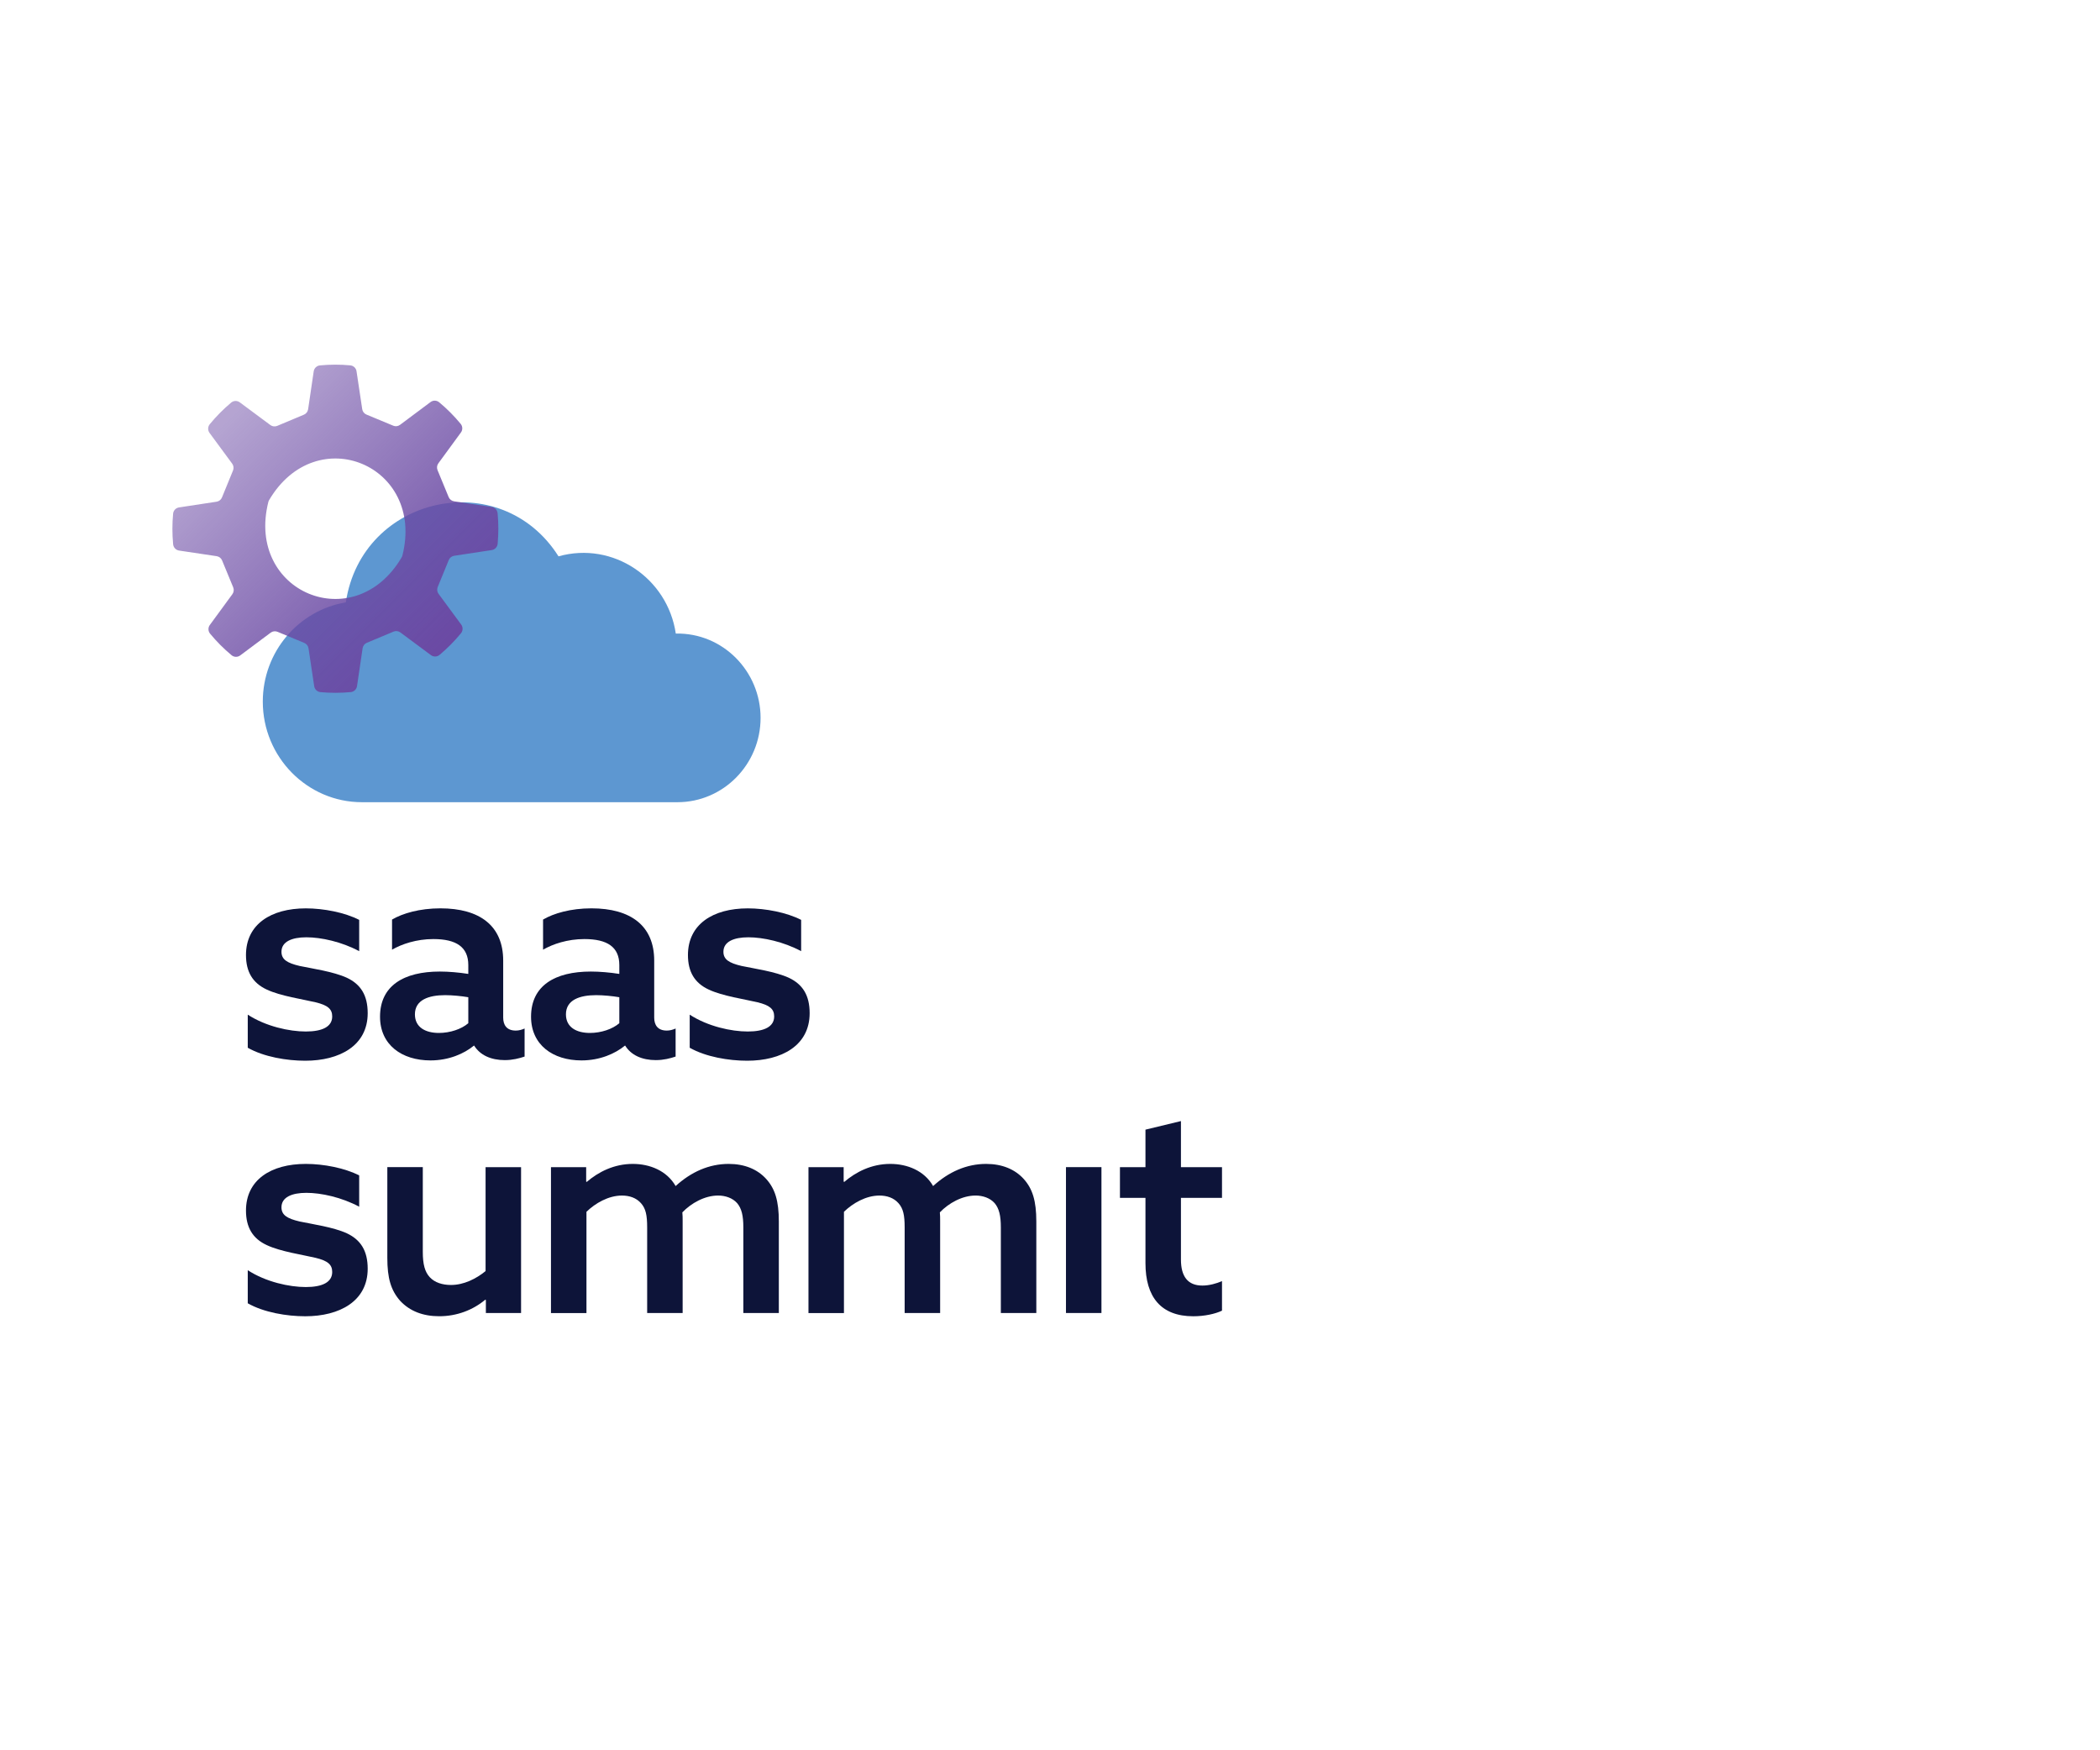 <svg width="150" height="125" viewBox="0 0 150 125" fill="none" xmlns="http://www.w3.org/2000/svg">
<path d="M17.697 74.826V72.464C18.996 73.308 20.672 73.667 21.844 73.667C23.017 73.667 23.729 73.329 23.729 72.592C23.729 72.064 23.415 71.79 22.535 71.579C21.654 71.368 20.041 71.137 19.058 70.673C18.052 70.209 17.57 69.408 17.57 68.206C17.57 66.013 19.351 64.873 21.844 64.873C23.122 64.873 24.631 65.168 25.656 65.695V67.93C24.4 67.255 22.933 66.939 21.885 66.939C20.837 66.939 20.105 67.256 20.105 67.973C20.105 68.521 20.503 68.774 21.404 68.986C22.304 69.175 23.812 69.387 24.776 69.829C25.761 70.293 26.264 71.073 26.264 72.359C26.264 74.679 24.252 75.754 21.802 75.754C20.482 75.754 18.848 75.481 17.696 74.827L17.697 74.826Z" fill="#0D1439"/>
<path d="M36.069 75.711C35.063 75.711 34.288 75.352 33.87 74.677H33.849C33.157 75.246 32.068 75.732 30.748 75.732C28.695 75.732 27.145 74.615 27.145 72.611C27.145 70.397 28.841 69.385 31.419 69.385C32.047 69.385 32.781 69.449 33.45 69.554V68.921C33.45 67.635 32.591 67.065 30.957 67.065C29.742 67.065 28.694 67.424 28.003 67.824V65.672C28.756 65.23 29.972 64.871 31.459 64.871C34.267 64.871 35.942 66.116 35.942 68.604V72.674C35.942 73.18 36.173 73.601 36.842 73.601C37.073 73.601 37.282 73.537 37.471 73.454V75.457C37.093 75.584 36.611 75.71 36.068 75.71L36.069 75.711ZM33.45 73.075V71.219C32.968 71.135 32.298 71.071 31.795 71.071C30.621 71.071 29.637 71.409 29.637 72.441C29.637 73.369 30.39 73.77 31.354 73.77C32.15 73.77 32.967 73.496 33.449 73.074L33.45 73.075Z" fill="#0D1439"/>
<path d="M46.856 75.711C45.85 75.711 45.075 75.352 44.657 74.677H44.636C43.944 75.246 42.855 75.732 41.535 75.732C39.483 75.732 37.932 74.615 37.932 72.611C37.932 70.397 39.628 69.385 42.206 69.385C42.834 69.385 43.568 69.449 44.237 69.554V68.921C44.237 67.635 43.378 67.065 41.744 67.065C40.529 67.065 39.481 67.424 38.79 67.824V65.672C39.543 65.23 40.759 64.871 42.247 64.871C45.054 64.871 46.729 66.116 46.729 68.604V72.674C46.729 73.18 46.96 73.601 47.63 73.601C47.86 73.601 48.069 73.537 48.258 73.454V75.457C47.88 75.584 47.398 75.71 46.855 75.71L46.856 75.711ZM44.237 73.075V71.219C43.755 71.135 43.085 71.071 42.582 71.071C41.408 71.071 40.424 71.409 40.424 72.441C40.424 73.369 41.178 73.77 42.141 73.77C42.937 73.77 43.754 73.496 44.236 73.074L44.237 73.075Z" fill="#0D1439"/>
<path d="M49.265 74.826V72.464C50.564 73.308 52.24 73.667 53.413 73.667C54.585 73.667 55.298 73.329 55.298 72.592C55.298 72.064 54.983 71.79 54.103 71.579C53.223 71.368 51.61 71.137 50.626 70.673C49.62 70.209 49.139 69.408 49.139 68.206C49.139 66.013 50.919 64.873 53.413 64.873C54.69 64.873 56.199 65.168 57.225 65.695V67.93C55.968 67.255 54.502 66.939 53.454 66.939C52.406 66.939 51.673 67.256 51.673 67.973C51.673 68.521 52.072 68.774 52.972 68.986C53.872 69.175 55.381 69.387 56.344 69.829C57.329 70.293 57.832 71.073 57.832 72.359C57.832 74.679 55.82 75.754 53.37 75.754C52.05 75.754 50.416 75.481 49.264 74.827L49.265 74.826Z" fill="#0D1439"/>
<path d="M17.697 93.076V90.714C18.996 91.558 20.672 91.917 21.844 91.917C23.017 91.917 23.729 91.579 23.729 90.842C23.729 90.314 23.415 90.04 22.535 89.829C21.654 89.618 20.041 89.387 19.058 88.923C18.052 88.459 17.57 87.658 17.57 86.456C17.57 84.263 19.351 83.123 21.844 83.123C23.122 83.123 24.631 83.418 25.656 83.945V86.18C24.4 85.505 22.933 85.189 21.885 85.189C20.837 85.189 20.105 85.506 20.105 86.223C20.105 86.771 20.503 87.024 21.404 87.236C22.304 87.425 23.812 87.637 24.776 88.079C25.761 88.543 26.264 89.323 26.264 90.609C26.264 92.929 24.252 94.004 21.802 94.004C20.482 94.004 18.848 93.731 17.696 93.077L17.697 93.076Z" fill="#0D1439"/>
<path d="M34.705 92.842L34.663 92.821C33.783 93.558 32.632 94.002 31.374 94.002C30.221 94.002 29.279 93.644 28.587 92.906C27.917 92.147 27.666 91.282 27.666 89.827V83.353H30.2V89.406C30.2 90.292 30.347 90.84 30.703 91.22C31.06 91.6 31.604 91.769 32.212 91.769C33.133 91.769 34.014 91.326 34.684 90.777V83.355H37.219V93.772H34.705V92.845V92.842Z" fill="#0D1439"/>
<path d="M39.355 83.354H41.869V84.388L41.911 84.409C42.749 83.693 43.859 83.123 45.2 83.123C46.415 83.123 47.63 83.608 48.259 84.704C49.369 83.692 50.646 83.123 52.05 83.123C53.181 83.123 54.102 83.503 54.73 84.199C55.359 84.896 55.631 85.759 55.631 87.236V93.773H53.096V87.658C53.096 86.814 52.971 86.308 52.657 85.929C52.322 85.549 51.797 85.382 51.295 85.382C50.331 85.382 49.367 85.929 48.739 86.584C48.76 86.774 48.76 86.986 48.76 87.195V93.774H46.226V87.659C46.226 86.773 46.122 86.309 45.786 85.93C45.451 85.55 44.969 85.383 44.424 85.383C43.461 85.383 42.518 85.931 41.89 86.543V93.777H39.355V83.359V83.354Z" fill="#0D1439"/>
<path d="M57.748 83.354H60.261V84.388L60.303 84.409C61.142 83.693 62.252 83.123 63.593 83.123C64.808 83.123 66.023 83.608 66.651 84.704C67.761 83.692 69.039 83.123 70.442 83.123C71.573 83.123 72.495 83.503 73.123 84.199C73.751 84.896 74.023 85.759 74.023 87.236V93.773H71.489V87.658C71.489 86.814 71.364 86.308 71.049 85.929C70.714 85.549 70.19 85.382 69.687 85.382C68.724 85.382 67.76 85.929 67.132 86.584C67.153 86.774 67.153 86.986 67.153 87.195V93.774H64.618V87.659C64.618 86.773 64.514 86.309 64.179 85.93C63.844 85.55 63.362 85.383 62.817 85.383C61.853 85.383 60.911 85.931 60.282 86.543V93.777H57.748V83.359V83.354Z" fill="#0D1439"/>
<path d="M76.141 83.353H78.675V93.771H76.141V83.353Z" fill="#0D1439"/>
<path d="M79.996 83.355H81.819V80.676L84.353 80.064V83.355H87.286V85.547H84.353V89.954C84.353 91.178 84.856 91.811 85.883 91.811C86.386 91.811 86.889 91.663 87.286 91.495V93.603C86.805 93.836 86.03 94.004 85.234 94.004C82.929 94.004 81.819 92.634 81.819 90.208V85.548H79.996V83.356V83.355Z" fill="#0D1439"/>
<path d="M24.701 43.019C21.342 43.578 18.771 46.544 18.771 50.108C18.771 54.069 21.948 57.291 25.852 57.291H48.392C51.665 57.291 54.327 54.589 54.327 51.268C54.327 47.942 51.635 45.181 48.271 45.247C47.685 41.289 43.791 38.639 39.894 39.732C35.776 33.224 25.851 35.373 24.702 43.019H24.701Z" fill="#5D97D1"/>
<path d="M16.599 42.434L14.987 44.635C14.851 44.821 14.859 45.076 15.006 45.254C15.473 45.819 15.987 46.334 16.541 46.794C16.717 46.94 16.97 46.947 17.155 46.81L19.337 45.181C19.477 45.076 19.661 45.054 19.823 45.121L21.735 45.915C21.896 45.982 22.01 46.129 22.037 46.302L22.443 49.006C22.477 49.235 22.662 49.409 22.892 49.43C23.606 49.496 24.33 49.496 25.054 49.427C25.282 49.405 25.469 49.231 25.502 49.002L25.901 46.296C25.927 46.122 26.04 45.975 26.201 45.907L28.111 45.107C28.272 45.04 28.456 45.062 28.596 45.166L30.783 46.789C30.968 46.926 31.221 46.917 31.398 46.77C31.959 46.3 32.471 45.782 32.928 45.225C33.073 45.047 33.08 44.792 32.944 44.606L31.326 42.41C31.221 42.269 31.199 42.084 31.266 41.921L32.055 39.996C32.122 39.834 32.267 39.719 32.44 39.692L35.126 39.284C35.353 39.249 35.525 39.062 35.547 38.831C35.612 38.112 35.612 37.384 35.544 36.655C35.522 36.425 35.349 36.237 35.122 36.204L32.434 35.802C32.261 35.776 32.114 35.662 32.047 35.5L31.253 33.577C31.186 33.415 31.208 33.23 31.311 33.089L32.923 30.887C33.059 30.701 33.051 30.446 32.904 30.269C32.437 29.704 31.923 29.189 31.369 28.729C31.193 28.582 30.94 28.575 30.755 28.712L28.573 30.341C28.433 30.446 28.249 30.469 28.087 30.401L26.175 29.607C26.014 29.54 25.899 29.394 25.873 29.22L25.467 26.516C25.433 26.287 25.248 26.114 25.018 26.092C24.304 26.026 23.58 26.026 22.856 26.095C22.628 26.117 22.441 26.291 22.408 26.52L22.009 29.226C21.983 29.4 21.87 29.547 21.709 29.615L19.799 30.415C19.637 30.482 19.454 30.46 19.313 30.356L17.127 28.734C16.942 28.596 16.688 28.605 16.512 28.752C15.951 29.222 15.439 29.74 14.982 30.297C14.837 30.475 14.83 30.73 14.966 30.916L16.584 33.112C16.688 33.254 16.711 33.439 16.644 33.601L15.855 35.526C15.788 35.689 15.643 35.804 15.47 35.83L12.784 36.239C12.557 36.274 12.385 36.46 12.364 36.691C12.298 37.41 12.298 38.137 12.366 38.867C12.388 39.097 12.561 39.285 12.788 39.319L15.476 39.72C15.649 39.746 15.796 39.86 15.863 40.022L16.657 41.945C16.724 42.107 16.702 42.292 16.599 42.434ZM19.223 35.714C22.594 29.99 30.362 33.215 28.745 39.667C28.733 39.716 28.713 39.764 28.688 39.807C25.317 45.531 17.549 42.306 19.166 35.854C19.178 35.805 19.198 35.757 19.223 35.714Z" fill="url(#paint0_linear_4524_5735)"/>
<defs>
<linearGradient id="paint0_linear_4524_5735" x1="16.194" y1="29.895" x2="31.9" y2="45.598" gradientUnits="userSpaceOnUse">
<stop stop-color="#6B4AA4" stop-opacity="0.5"/>
<stop offset="1" stop-color="#6B4AA4"/>
</linearGradient>
</defs>
</svg>
